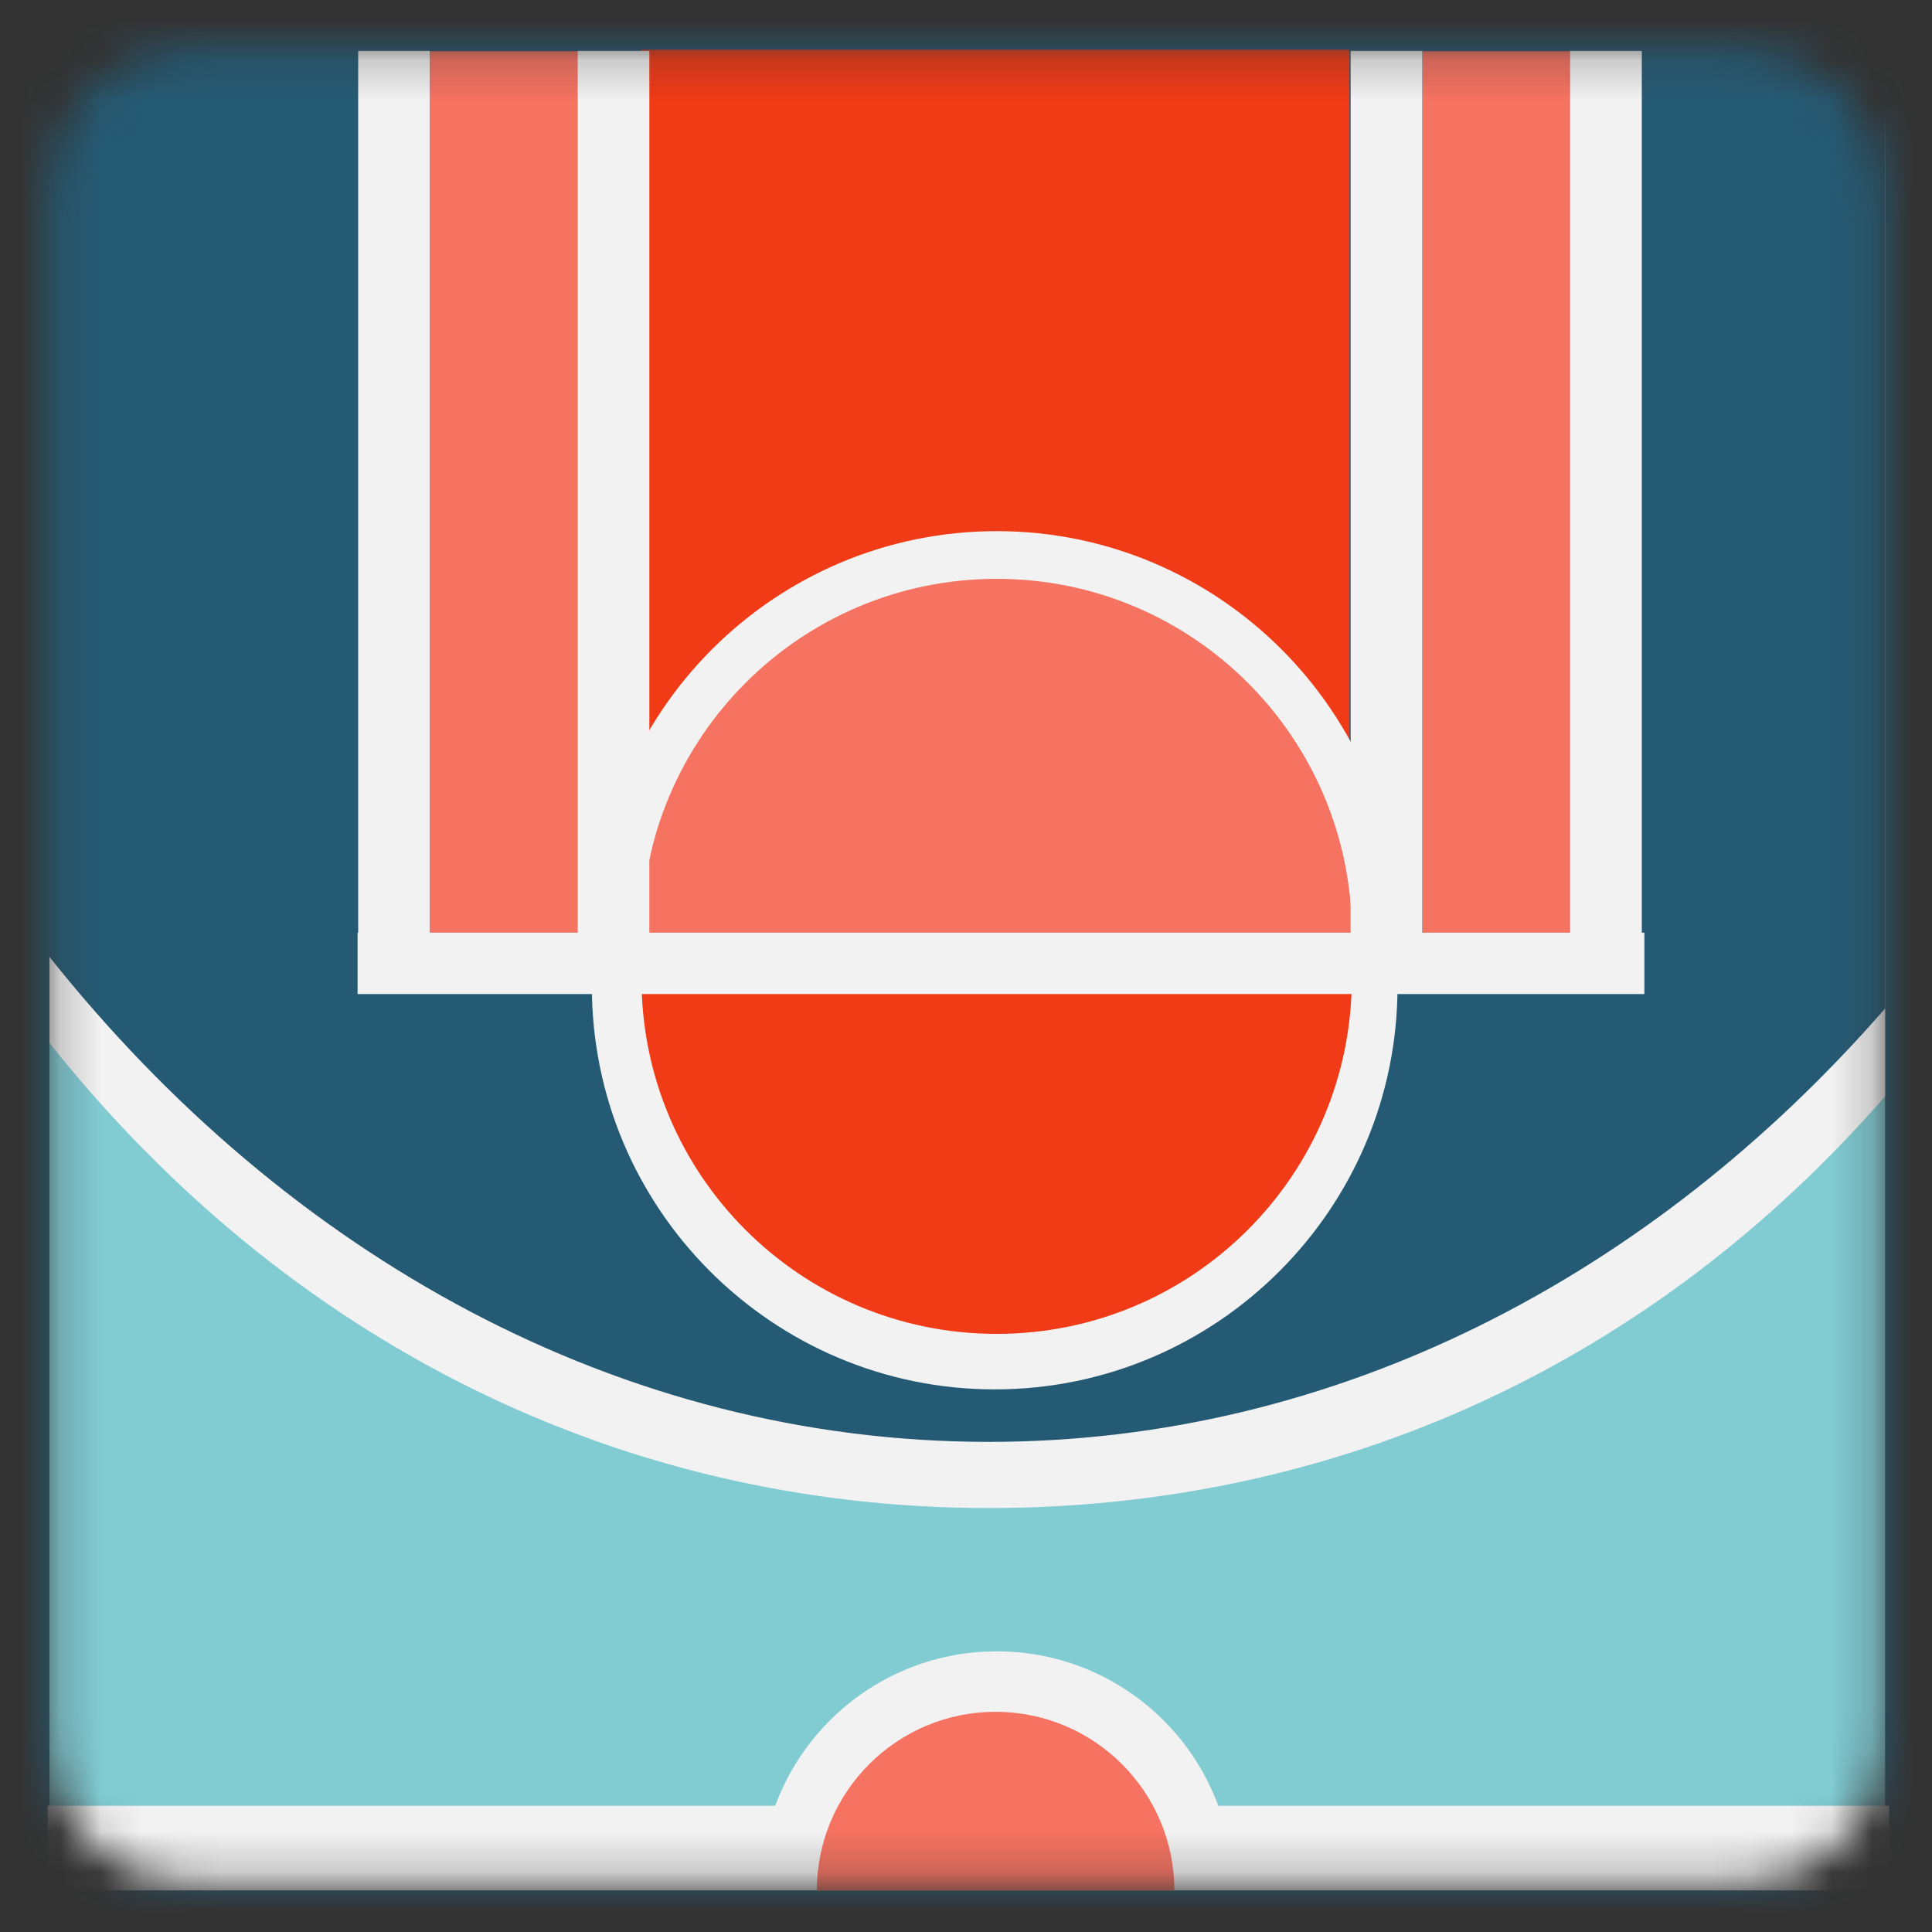 <svg width="48" height="48" viewBox="0 0 48 48" fill="none" xmlns="http://www.w3.org/2000/svg">
<rect x="0" y="0" width="48" height="48" fill="#333333" stroke="none"/>
<mask id="mask0_2002_347" style="mask-type:luminance" maskUnits="userSpaceOnUse" x="1" y="1" width="46" height="46">
<path d="M43.21 1.2H4.789C2.807 1.2 1.2 2.807 1.2 4.789V43.21C1.2 45.193 2.807 46.8 4.789 46.8H43.21C45.193 46.8 46.8 45.193 46.8 43.21V4.789C46.8 2.807 45.193 1.2 43.21 1.2Z" fill="white"/>
</mask>
<g mask="url(#mask0_2002_347)">
<path d="M51.735 -2.87H-0.474V53.409H51.735V-2.87Z" fill="#255A74"/>
<path d="M24.567 35.824C15.415 35.824 7.145 31.207 1.229 23.774V46.87H46.835V25.056C41.012 31.734 33.18 35.824 24.567 35.824Z" fill="#81CBD3"/>
<path d="M1.229 2.907V25.913C7.145 33.346 15.415 37.467 24.567 37.467C33.18 37.467 41.012 33.915 46.835 27.237V2.907H1.229Z" fill="#F2F2F2"/>
<path d="M1.229 1.264V23.774C7.145 31.207 15.415 35.823 24.567 35.823C33.18 35.823 41.012 31.734 46.835 25.056V1.264H1.229Z" fill="#255A74"/>
<path d="M46.937 44.864H1.185V46.967H46.937V44.864Z" fill="#F2F2F2"/>
<path d="M18.901 46.89C18.901 43.653 21.524 41.027 24.764 41.027C28.003 41.027 30.627 43.651 30.627 46.89" fill="#F2F2F2"/>
<path d="M33.528 1.235H15.94V23.183H33.528V1.235Z" fill="#F13A16"/>
<path d="M14.364 1.271H10.682V23.18H14.364V1.271Z" fill="#F67261"/>
<path d="M39.021 1.271H35.339V23.18H39.021V1.271Z" fill="#F67261"/>
<path d="M34.772 23.204H32.401C32.401 18.993 28.975 15.568 24.764 15.568C20.552 15.568 17.127 18.993 17.127 23.204H14.756C14.756 17.684 19.246 13.196 24.764 13.196C30.282 13.196 34.772 17.687 34.772 23.204Z" fill="#F2F2F2"/>
<path d="M15.94 23.204C15.94 18.331 19.89 14.381 24.764 14.381C29.637 14.381 33.587 18.331 33.587 23.204" fill="#F67261"/>
<path d="M16.133 1.264H14.353V23.213H16.133V1.264Z" fill="#F2F2F2"/>
<path d="M35.337 1.264H33.556V23.213H35.337V1.264Z" fill="#F2F2F2"/>
<path d="M14.705 24.511H17.076C17.076 28.723 20.502 32.148 24.713 32.148C28.924 32.148 32.35 28.723 32.35 24.511H34.721C34.721 30.031 30.231 34.519 24.713 34.519C19.195 34.519 14.705 30.029 14.705 24.511Z" fill="#F2F2F2"/>
<path d="M33.585 24.316C33.585 29.19 29.635 33.14 24.762 33.14C19.888 33.14 15.938 29.19 15.938 24.316" fill="#F13A16"/>
<path d="M40.79 23.172V1.264H39.01V23.172H10.679V1.264H8.899V23.172H8.884V24.697H40.854V23.172H40.79Z" fill="#F2F2F2"/>
<path d="M20.294 46.972C20.294 44.519 22.282 42.53 24.735 42.53C27.189 42.53 29.177 44.519 29.177 46.972" fill="#F67261"/>
</g>
</svg>
